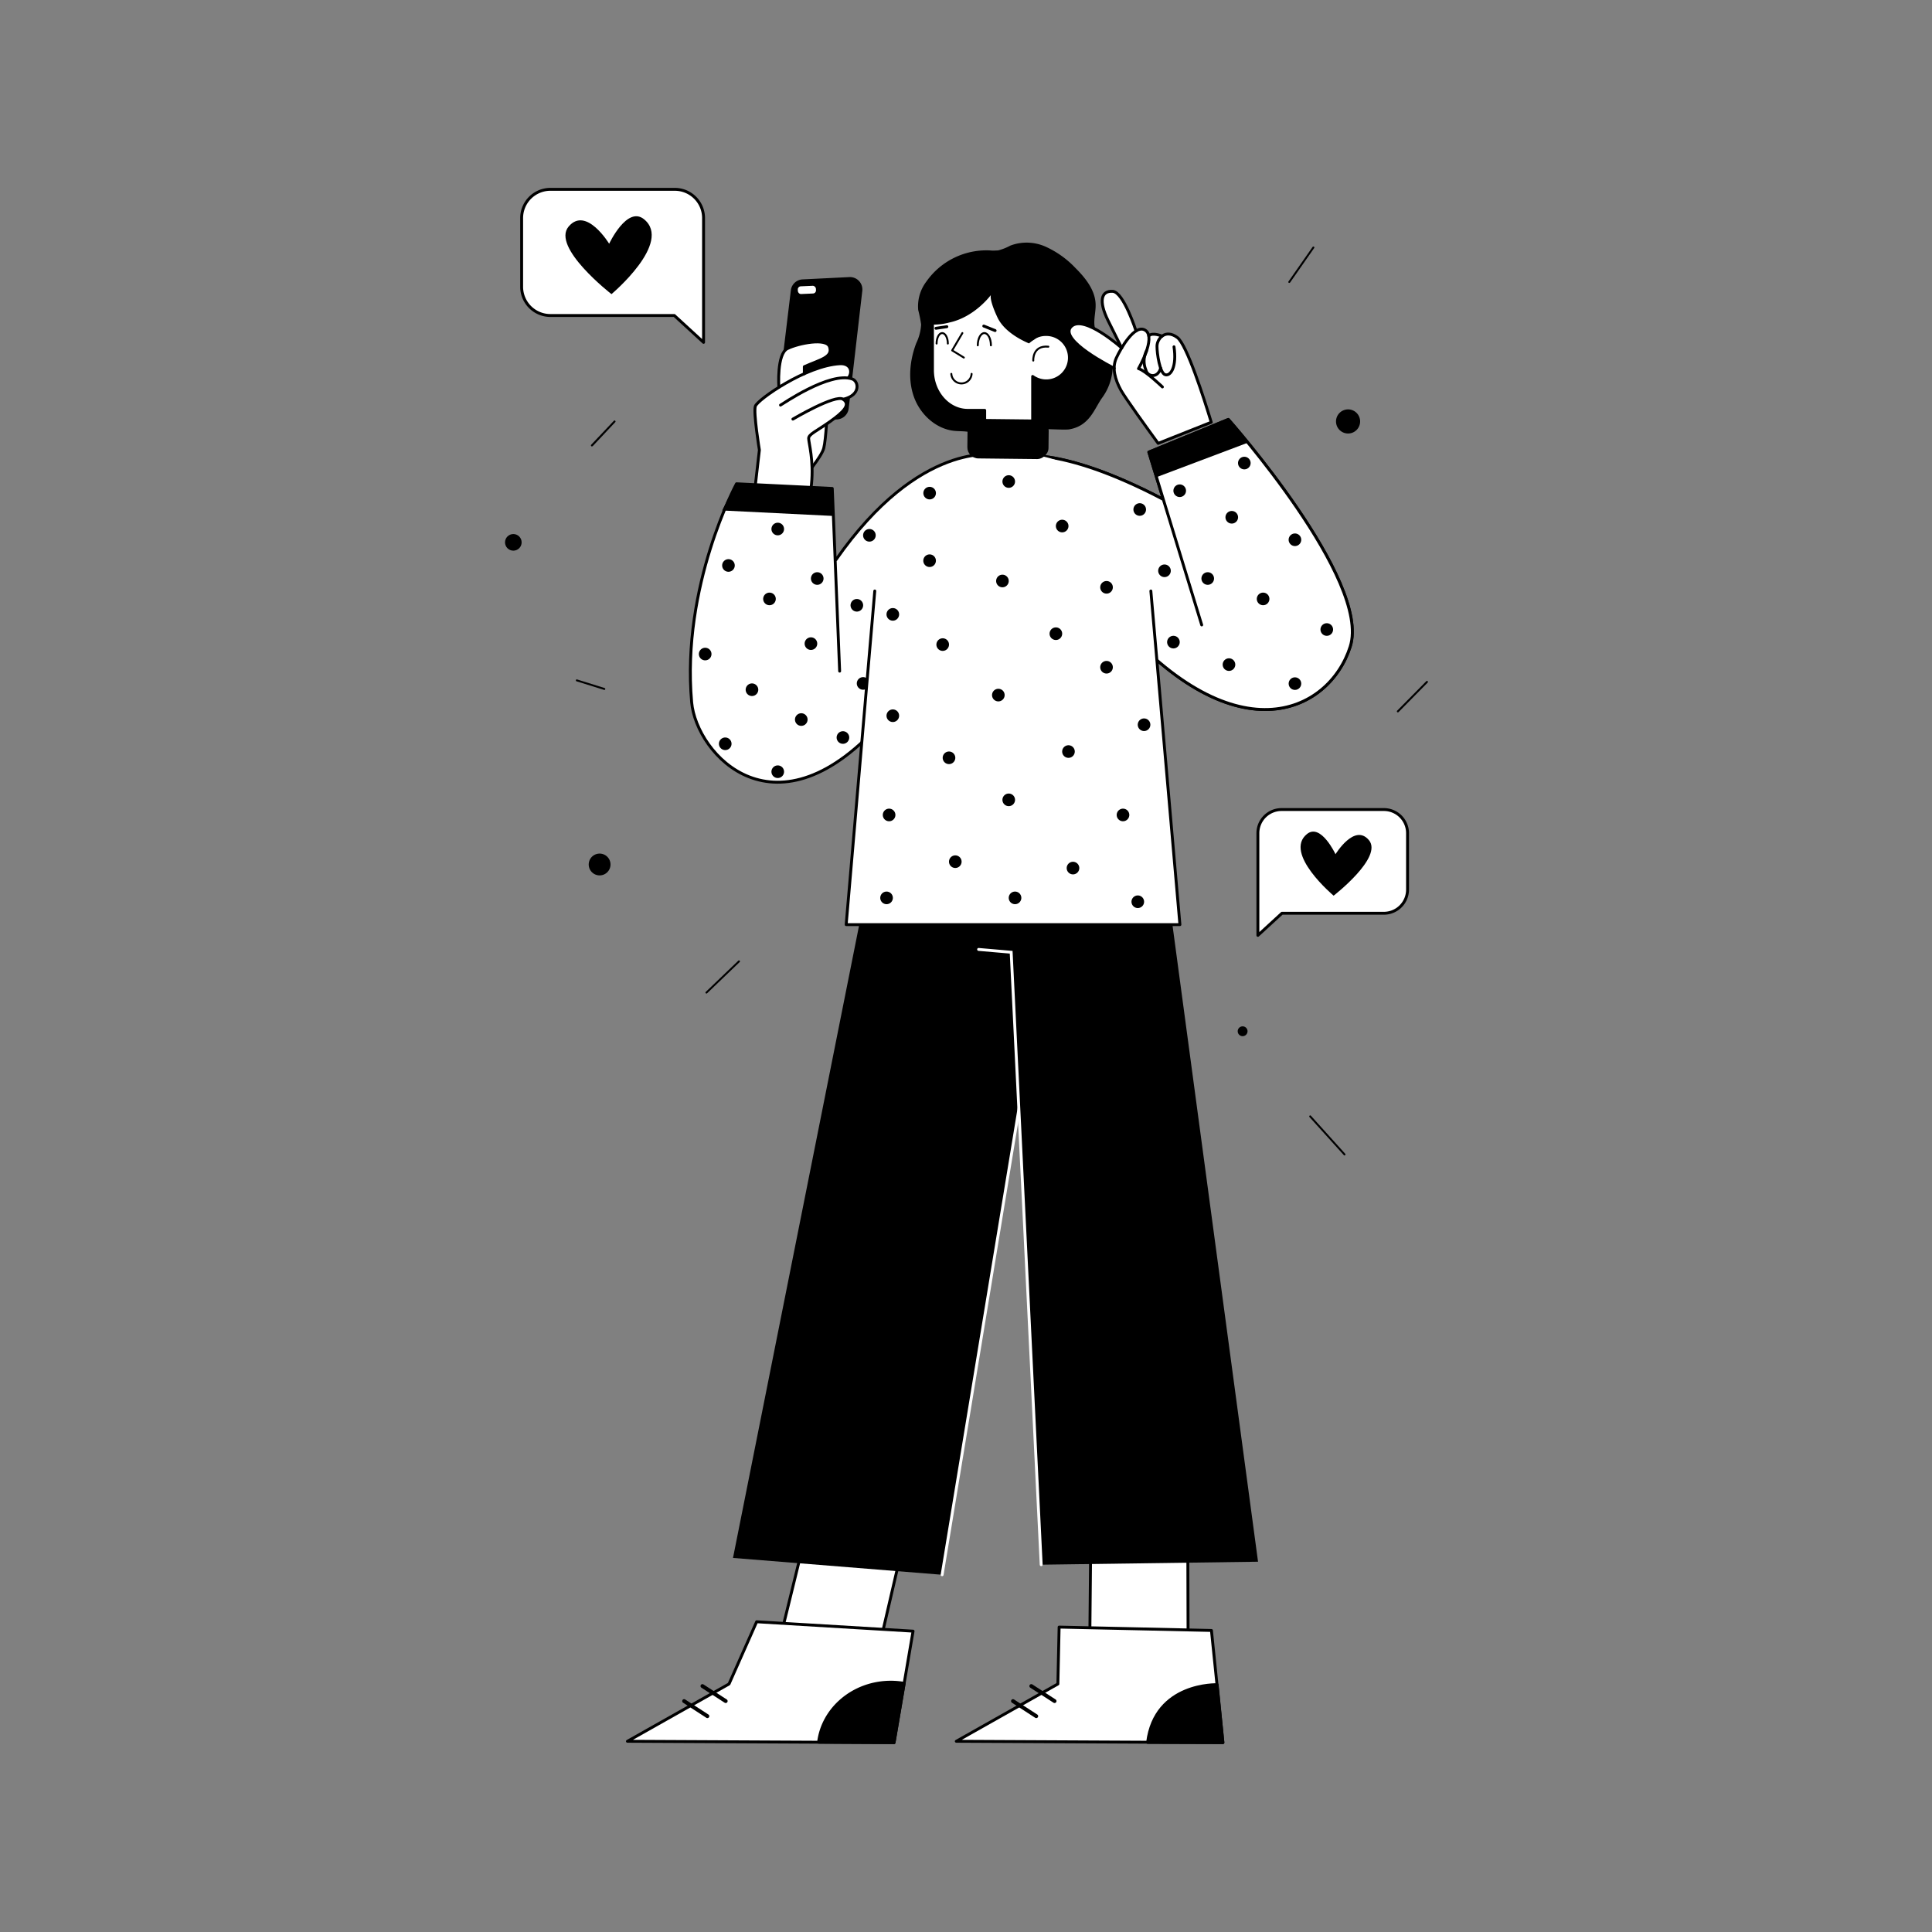 <svg xmlns="http://www.w3.org/2000/svg" id="Layer_1" data-name="Layer 1" viewBox="0 0 500 500"><rect x="0" y="0" width="500" height="500" fill="#808080" stroke="none"/><defs><style>.cls-1,.cls-6{fill:#fff;}.cls-1,.cls-2,.cls-3,.cls-7,.cls-8{stroke:#000;}.cls-1,.cls-2,.cls-3,.cls-4,.cls-7,.cls-8{stroke-linecap:round;}.cls-1,.cls-3,.cls-7,.cls-8{stroke-linejoin:round;}.cls-1,.cls-3,.cls-4,.cls-7{stroke-width:0.75px;}.cls-2,.cls-4,.cls-5,.cls-7,.cls-8{fill:none;}.cls-2,.cls-4,.cls-5{stroke-miterlimit:10;}.cls-4{stroke:#fff;}.cls-5{stroke:#2e4932;stroke-width:0.25px;}.cls-8{stroke-width:0.5px;}</style></defs><polygon class="cls-1" points="210.73 388.08 201.06 427.48 226.7 429.83 235.69 391.05 210.73 388.08"></polygon><polygon class="cls-1" points="195.82 419.71 236.3 422.14 231.38 450.98 162.38 450.64 188.67 435.81 195.82 419.71"></polygon><line class="cls-2" x1="177.05" y1="440.24" x2="183.07" y2="444.14"></line><line class="cls-2" x1="181.79" y1="436.35" x2="187.81" y2="440.24"></line><path class="cls-3" d="M231.38,451,234,435.65a20.44,20.44,0,0,0-3.43-.3c-9.68,0-17.64,6.79-18.72,15.54Z"></path><polygon class="cls-1" points="282.38 388.85 281.99 429.42 307.48 425.84 307.36 386.03 282.38 388.85"></polygon><polygon class="cls-1" points="274.1 421.09 313.52 421.96 316.49 450.98 247.49 450.64 273.78 435.81 274.1 421.09"></polygon><line class="cls-2" x1="262.16" y1="440.24" x2="268.18" y2="444.14"></line><line class="cls-2" x1="266.9" y1="436.35" x2="272.92" y2="440.24"></line><path class="cls-3" d="M316.49,451,315,436s-16.06-.6-18,14.94Z"></path><polygon points="269.66 250.92 243.82 407.55 189.7 403.19 226.96 216.29 276.69 216.29 269.66 250.92"></polygon><line class="cls-4" x1="269.46" y1="252.07" x2="243.82" y2="407.54"></line><polyline class="cls-5" points="253.26 245.71 261.69 246.44 266.69 313.74"></polyline><polygon points="253.26 245.71 261.69 246.44 269.46 404.94 325.58 404.17 302.12 229.63 299.6 213.13 241.89 197.36 253.26 245.71"></polygon><polyline class="cls-4" points="253.26 245.71 261.69 246.44 269.46 404.94"></polyline><path d="M201.16,104.29l3.51-29.15a3.21,3.21,0,0,1,3-2.83l12.14-.6a3.21,3.21,0,0,1,3.35,3.58l-3.52,30.42a3.22,3.22,0,0,1-3.37,2.84l-12.12-.67A3.22,3.22,0,0,1,201.16,104.29Z"></path><rect class="cls-6" x="206.47" y="74.04" width="4.7" height="2" rx="0.8" transform="translate(-3.14 9.39) rotate(-2.56)"></rect><path class="cls-1" d="M208.18,123.4s4.39-5.11,5-7.39.94-10.23.94-10.23l-10.22,5.12Z"></path><path class="cls-6" d="M220.51,98.08a4.84,4.84,0,0,0-1-.24l.09-.07c1.14-1.52.55-3.75-2.2-3.63a26.92,26.92,0,0,0-9.22,2.55l0,0,0-1.82c4.16-1.86,7.43-2.42,6.53-5.14-.78-2.39-8.06-1-10.89.44s-2.23,10-2.23,10h0c-3.44,2.14-5.91,4.19-6.13,4.91-.53,1.68,1.05,11.33,1.05,11.33l-1.89,16.46L209,134.26s.42-2.83,1-9-.73-10.75-.73-11.83,2-1.85,5.55-4.37,5.36-4.41,3.37-5.77C222.79,102.25,222.19,98.66,220.51,98.08Z"></path><path class="cls-7" d="M201.57,100.2s-.6-8.61,2.23-10,10.11-2.83,10.89-.44c.9,2.72-2.37,3.28-6.53,5.14l0,1.82"></path><path class="cls-7" d="M205.2,108.46s11-6.5,13-5.14.19,3.25-3.37,5.77-5.55,3.29-5.55,4.37,1.36,5.7.73,11.83-1,9-1,9l-14.37-1.37,1.89-16.46s-1.58-9.65-1.05-11.33,13.19-10.56,21.92-11c2.75-.12,3.34,2.11,2.2,3.63"></path><path class="cls-7" d="M202,104.84c.31-.1,12.72-8.78,18.56-6.76,1.68.58,2.28,4.17-2.3,5.24"></path><path class="cls-6" d="M257.72,117.75s-19.89-3.55-41.58,27.39l-.75-18.73-24.78-1.21S176.3,151.47,179,181.75c1.19,13.44,21.87,36.55,49.81,4.43C258.16,152.43,257.72,117.75,257.72,117.75Z"></path><path d="M190.15,146.47a1.63,1.63,0,0,1-3.25,0,1.63,1.63,0,1,1,3.25,0Z"></path><path d="M200.77,155a1.63,1.63,0,1,1-1.63-1.63A1.62,1.62,0,0,1,200.77,155Z"></path><path d="M184.13,169.27a1.63,1.63,0,1,1-1.63-1.63A1.62,1.62,0,0,1,184.13,169.27Z"></path><path d="M196.24,178.49a1.63,1.63,0,1,1-1.63-1.62A1.63,1.63,0,0,1,196.24,178.49Z"></path><path d="M211.5,166.57a1.63,1.63,0,1,1-1.63-1.63A1.63,1.63,0,0,1,211.5,166.57Z"></path><path d="M209,186.22a1.63,1.63,0,1,1-1.63-1.63A1.63,1.63,0,0,1,209,186.22Z"></path><path d="M189.32,192.49a1.63,1.63,0,1,1-1.63-1.63A1.63,1.63,0,0,1,189.32,192.49Z"></path><path d="M219.78,190.86a1.63,1.63,0,1,1-1.63-1.62A1.63,1.63,0,0,1,219.78,190.86Z"></path><path d="M225,176.87a1.63,1.63,0,1,1-1.63-1.63A1.62,1.62,0,0,1,225,176.87Z"></path><path d="M202.91,199.72a1.63,1.63,0,1,1-1.62-1.63A1.62,1.62,0,0,1,202.91,199.72Z"></path><path d="M223.38,156.64a1.63,1.63,0,1,1-1.63-1.62A1.63,1.63,0,0,1,223.38,156.64Z"></path><path d="M226.63,138.53a1.63,1.63,0,1,1-1.62-1.62A1.62,1.62,0,0,1,226.63,138.53Z"></path><path d="M202.91,136.91a1.63,1.63,0,1,1-1.62-1.63A1.62,1.62,0,0,1,202.91,136.91Z"></path><path d="M213.13,149.72a1.63,1.63,0,1,1-1.63-1.63A1.63,1.63,0,0,1,213.13,149.72Z"></path><path d="M215.67,133.53l-.28-7.12-24.78-1.21s-1.59,2.54-3.71,6.91Z"></path><path class="cls-7" d="M217.3,173.69l-1.91-47.28-24.78-1.21S176.3,151.47,179,181.75c1.19,13.44,21.87,36.55,49.81,4.43,29.36-33.75,28.92-68.43,28.92-68.43s-19.64-4-41.38,27.11"></path><path class="cls-7" d="M311,161.73,297.32,117l20.57-8.45s37,41.63,31.54,58.8-30.21,29.23-62.27-9.11l-24.42-40s10.83-3.44,38.31,11"></path><path class="cls-6" d="M317.89,108.55,297.32,117l3.73,12.22c-27.48-14.45-38.31-11-38.31-11l24.42,40c32.06,38.34,56.83,26.28,62.27,9.11S317.89,108.55,317.89,108.55Z"></path><path d="M317.89,108.55,297.32,117l2,6.48L323,114.55C319.91,110.83,317.89,108.55,317.89,108.55Z"></path><path class="cls-7" d="M311,161.73,297.32,117l20.57-8.45s37,41.63,31.54,58.8-30.21,29.23-62.27-9.11l-24.42-40s10.83-3.44,38.31,11"></path><path d="M306.94,127a1.63,1.63,0,1,1-1.63-1.63A1.63,1.63,0,0,1,306.94,127Z"></path><path d="M320.41,133.87a1.63,1.63,0,1,1-1.63-1.63A1.63,1.63,0,0,1,320.41,133.87Z"></path><path d="M323.66,119.84a1.63,1.63,0,1,1-1.62-1.63A1.63,1.63,0,0,1,323.66,119.84Z"></path><path d="M314.19,149.72a1.63,1.63,0,1,1-1.63-1.63A1.63,1.63,0,0,1,314.19,149.72Z"></path><path d="M336.76,139.69a1.63,1.63,0,1,1-1.63-1.63A1.63,1.63,0,0,1,336.76,139.69Z"></path><path d="M328.52,155a1.63,1.63,0,1,1-1.63-1.63A1.62,1.62,0,0,1,328.52,155Z"></path><path d="M345,162.92a1.63,1.63,0,1,1-1.63-1.63A1.63,1.63,0,0,1,345,162.92Z"></path><path d="M319.69,172a1.63,1.63,0,1,1-1.62-1.63A1.63,1.63,0,0,1,319.69,172Z"></path><path d="M296.59,131.86a1.63,1.63,0,1,1-1.63-1.63A1.63,1.63,0,0,1,296.59,131.86Z"></path><path d="M303,147.72a1.63,1.63,0,1,1-1.63-1.63A1.63,1.63,0,0,1,303,147.72Z"></path><path d="M305.31,166.17a1.63,1.63,0,1,1-1.62-1.62A1.62,1.62,0,0,1,305.31,166.17Z"></path><circle cx="335.13" cy="176.92" r="1.63"></circle><path class="cls-6" d="M305.36,239.29H219L226.39,153a35.73,35.73,0,0,1,35.73-35.73h0A35.73,35.73,0,0,1,297.84,153Z"></path><circle cx="240.59" cy="127.62" r="1.63"></circle><path d="M242.21,145.1a1.63,1.63,0,1,1-1.62-1.62A1.62,1.62,0,0,1,242.21,145.1Z"></path><path d="M262.69,124.61a1.63,1.63,0,1,1-1.63-1.62A1.63,1.63,0,0,1,262.69,124.61Z"></path><path d="M276.52,136.14a1.63,1.63,0,1,1-1.63-1.63A1.63,1.63,0,0,1,276.52,136.14Z"></path><path d="M261.06,150.36a1.63,1.63,0,1,1-1.62-1.63A1.63,1.63,0,0,1,261.06,150.36Z"></path><path d="M245.6,166.81a1.63,1.63,0,1,1-1.62-1.62A1.62,1.62,0,0,1,245.6,166.81Z"></path><path d="M232.69,159a1.63,1.63,0,1,1-1.62-1.63A1.62,1.62,0,0,1,232.69,159Z"></path><path d="M232.69,185.23a1.63,1.63,0,1,1-1.62-1.63A1.62,1.62,0,0,1,232.69,185.23Z"></path><path d="M260,179.89a1.63,1.63,0,1,1-1.62-1.63A1.62,1.62,0,0,1,260,179.89Z"></path><path d="M247.23,196.12a1.63,1.63,0,1,1-1.63-1.63A1.63,1.63,0,0,1,247.23,196.12Z"></path><path d="M288,172.68a1.63,1.63,0,1,1-1.62-1.63A1.63,1.63,0,0,1,288,172.68Z"></path><path d="M278.15,194.49a1.63,1.63,0,1,1-1.63-1.62A1.63,1.63,0,0,1,278.15,194.49Z"></path><path d="M297.71,187.56a1.63,1.63,0,1,1-1.62-1.63A1.63,1.63,0,0,1,297.71,187.56Z"></path><path d="M292.26,210.91a1.63,1.63,0,1,1-1.62-1.63A1.62,1.62,0,0,1,292.26,210.91Z"></path><path d="M262.69,207a1.63,1.63,0,1,1-1.63-1.63A1.63,1.63,0,0,1,262.69,207Z"></path><path d="M231.73,210.91a1.63,1.63,0,1,1-1.63-1.63A1.63,1.63,0,0,1,231.73,210.91Z"></path><path d="M248.86,223a1.63,1.63,0,1,1-1.63-1.63A1.63,1.63,0,0,1,248.86,223Z"></path><path d="M231.07,232.37a1.63,1.63,0,1,1-1.63-1.63A1.63,1.63,0,0,1,231.07,232.37Z"></path><path d="M279.32,224.66a1.63,1.63,0,1,1-1.63-1.63A1.63,1.63,0,0,1,279.32,224.66Z"></path><path d="M264.32,232.37a1.63,1.63,0,1,1-1.63-1.63A1.63,1.63,0,0,1,264.32,232.37Z"></path><path d="M296.09,233.37a1.63,1.63,0,1,1-1.63-1.63A1.63,1.63,0,0,1,296.09,233.37Z"></path><path d="M288,152a1.63,1.63,0,1,1-1.62-1.63A1.62,1.62,0,0,1,288,152Z"></path><path d="M274.89,164a1.63,1.63,0,1,1-1.62-1.63A1.62,1.62,0,0,1,274.89,164Z"></path><polyline class="cls-7" points="297.84 152.95 305.36 239.29 218.99 239.29 226.39 152.95"></polyline><path d="M287.91,93.12a8,8,0,0,0-1.18-3.68c-.91-1.37-2.41-2.31-3.09-3.8-.93-2-.07-4.4-.09-6.64,0-3.78-2.57-7-5.27-9.69a24.63,24.63,0,0,0-7.61-5.44,12,12,0,0,0-9.17-.32,14.22,14.22,0,0,1-3.19,1.26,10.53,10.53,0,0,1-2.1,0,19,19,0,0,0-16.47,8.06,10.59,10.59,0,0,0-2.11,7.35,34.59,34.59,0,0,1,.76,3.75,12.74,12.74,0,0,1-1.27,4.85c-1.69,4.47-2.2,9.52-.56,14s5.69,8.21,10.44,8.69c1.57.15,3.2,0,4.67.53.79.31,1.49.81,2.27,1.12,2.95,1.18,6.18-.51,9.1-1.76,2.1-.89,11.93,0,13.65-.28,5.38-.89,6.53-5.42,8.57-8.21A14.24,14.24,0,0,0,287.91,93.12Z"></path><path class="cls-1" d="M270.67,86.57a6,6,0,0,0-3.51,1.12V84.08c0-5.72-4.11-10.41-9.14-10.41h-7.56c-5,0-9.14,4.69-9.14,10.41V95.8c0,5.72,4.12,10.4,9.14,10.4h4.38v6.32a4.71,4.71,0,0,0,4.7,4.7h3a4.72,4.72,0,0,0,4.71-4.7V97.85a3,3,0,0,0,0-.42,6,6,0,1,0,3.45-10.86Z"></path><path class="cls-8" d="M267.41,93.32s-.26-4,3.9-3.6"></path><path class="cls-8" d="M253.05,89.37c0-1.75.76-3.17,1.7-3.17s1.7,1.42,1.7,3.17"></path><path class="cls-8" d="M242.39,88.91c0-1.5.65-2.71,1.45-2.71s1.46,1.21,1.46,2.71"></path><polyline class="cls-8" points="249.44 92.54 246.42 90.69 249.06 86.2"></polyline><line class="cls-7" x1="257.53" y1="85.55" x2="254.6" y2="84.38"></line><line class="cls-7" x1="245.04" y1="84.55" x2="242.23" y2="84.96"></line><path d="M270.67,70c-6.14-6.19-15-6.69-23.31-1.72s-8.1,13.11-7.61,14.27A2.08,2.08,0,0,0,241.33,84a15.59,15.59,0,0,0,4.34-.53c6.61-1.41,10.78-7.13,10.78-7.13s-.56,1,1.69,5.81c1.69,3.59,6,5.81,8.16,6.72.79-.63,1-.79,1.38-1a5.21,5.21,0,0,1,2.93-1.2,6.38,6.38,0,0,1,3.86,1.34C276.14,84.66,276.32,75.7,270.67,70Z"></path><path class="cls-8" d="M246.2,96.76a2.63,2.63,0,0,0,5.25,0"></path><rect x="255.77" y="103.11" width="10.23" height="21" rx="2.87" transform="translate(144.36 373.21) rotate(-89.36)"></rect><path class="cls-6" d="M313.45,109.23c-1.85-6.09-6.32-20.08-8.77-21.89-1.66-1.22-3-1-3.94-.33h0s-2.44-1.09-3.45-.08h0a2.13,2.13,0,0,0-.79-1.38,2.1,2.1,0,0,0-2.56.17l0-.06s-3.2-10-6-10.25c-3-.22-3.73,2.47-1.23,7.55,2.23,4.52,3.54,7.11,3.54,7.11s-9.66-8.66-13-5.63c-3.82,3.48,11.06,10.88,11.06,10.88l0,0a12.19,12.19,0,0,0,1.71,5.68c1.12,2.05,6.91,10,9.72,13.88Z"></path><path class="cls-7" d="M294,85.65s-3.2-10-6-10.25c-3-.22-3.74,2.47-1.24,7.55,2.23,4.52,3.54,7.11,3.54,7.11s-9.66-8.66-13-5.63c-3.82,3.48,11.06,10.88,11.06,10.88"></path><path class="cls-7" d="M300.74,87s-2.44-1.09-3.45-.08"></path><path class="cls-7" d="M300.36,95.24a2.61,2.61,0,0,1-.61,1.25,1.8,1.8,0,0,1-3.18-.71,5.89,5.89,0,0,1,.16-5"></path><path class="cls-7" d="M300.83,100.14s-4.49-4.31-6.19-4.74c0,0,4.56-7.88,1.86-9.86s-6.48,4.63-7.62,7.16-.29,5.54,1.2,8.26c1.11,2,6.82,9.91,9.65,13.78l13.74-5.46c-1.84-6.06-6.33-20.13-8.79-21.94-3.14-2.31-5.23.37-5.25,2.23s.73,7.08,2.16,7.42,3-2.12,2.24-7.24"></path><path class="cls-1" d="M358.14,209.51H331.66a6.12,6.12,0,0,0-6.12,6.12v26.44l6.23-5.72h26.37a6.12,6.12,0,0,0,6.13-6.13V215.63A6.12,6.12,0,0,0,358.14,209.51Z"></path><path d="M345.14,231.8s12.86-9.94,9.13-14.38-8.64,3.65-8.64,3.65-3.79-8.11-7.38-5.23C332.06,220.82,345.14,231.8,345.14,231.8Z"></path><path class="cls-1" d="M142.45,49h32.19a7.44,7.44,0,0,1,7.44,7.45V88.6l-7.57-6.95H142.45A7.44,7.44,0,0,1,135,74.2V56.47A7.44,7.44,0,0,1,142.45,49Z"></path><path d="M158.25,76.12S142.62,64,147.16,58.63s10.49,4.45,10.49,4.45,4.62-9.87,9-6.36C174.15,62.77,158.25,76.12,158.25,76.12Z"></path><path d="M338.9,289.1l8.89,9.85c.22.24.57-.12.35-.35l-8.89-9.86c-.21-.24-.57.12-.35.36Z"></path><path d="M361.94,184.29l7.54-7.64a.25.25,0,0,0-.36-.35q-3.76,3.81-7.54,7.63c-.22.23.13.59.36.36Z"></path><path d="M183,257.06l8.43-8.09c.23-.22-.12-.57-.35-.35l-8.43,8.09c-.24.22.12.57.35.35Z"></path><path d="M149.21,176.32l7.15,2.23a.25.25,0,0,0,.13-.48l-7.14-2.23c-.31-.1-.44.39-.14.48Z"></path><path d="M153.39,115.46l5.84-6.21c.23-.24-.13-.59-.35-.36L153,115.1c-.22.24.13.59.35.36Z"></path><path d="M333.88,73.11l6.24-8.94c.18-.26-.25-.51-.43-.25l-6.24,8.94c-.19.26.25.51.43.25Z"></path><path d="M158,223.73a2.82,2.82,0,1,1-2.82-2.82A2.82,2.82,0,0,1,158,223.73Z"></path><circle cx="132.85" cy="140.36" r="2.15"></circle><path d="M352,109.06a3.12,3.12,0,1,1-3.12-3.11A3.12,3.12,0,0,1,352,109.06Z"></path><path d="M322.86,266.89a1.27,1.27,0,1,1-1.26-1.27A1.26,1.26,0,0,1,322.86,266.89Z"></path></svg>